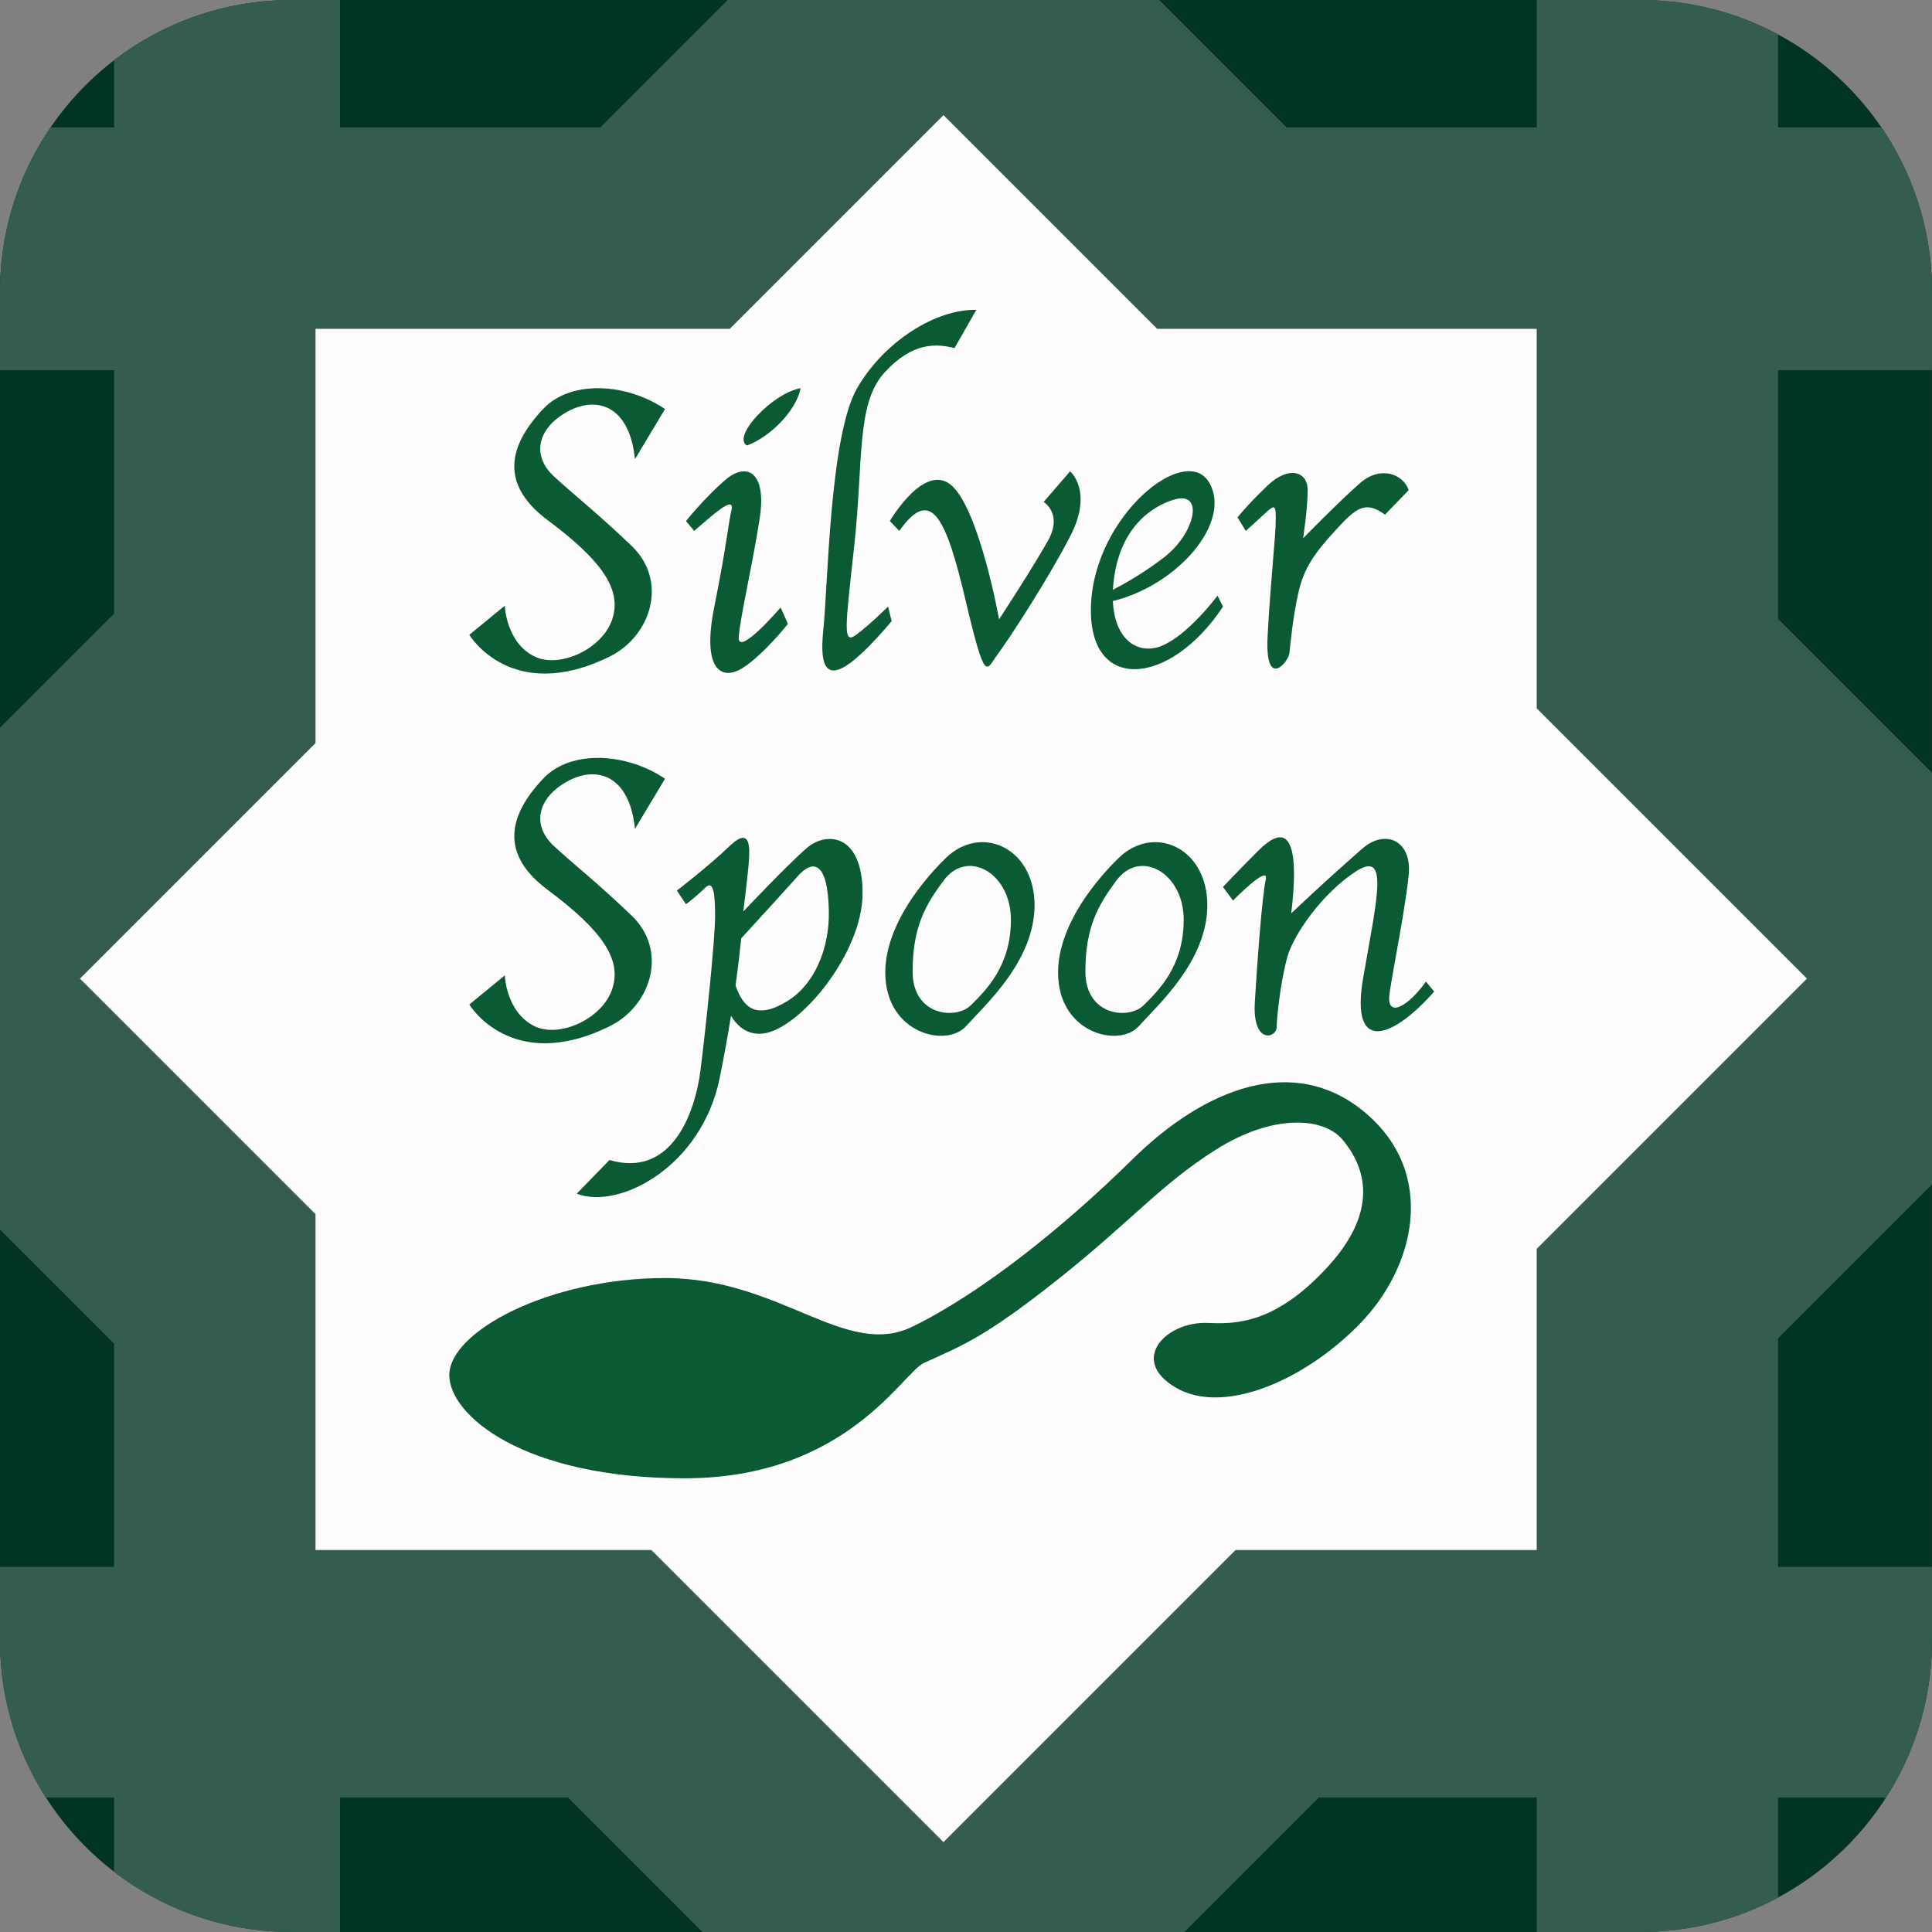 <?xml version="1.0" encoding="utf-8"?>
<!-- Generator: Adobe Illustrator 24.0.1, SVG Export Plug-In . SVG Version: 6.00 Build 0)  -->
<svg version="1.1" id="Layer_2" xmlns="http://www.w3.org/2000/svg" xmlns:xlink="http://www.w3.org/1999/xlink" x="0px" y="0px"
	 width="1000px" height="1000px" viewBox="0 0 1000 1000" style="enable-background:new 0 0 1000 1000;" xml:space="preserve">
<rect x="0" y="0" width="1000" height="1000" fill="#808080" stroke="none"/>
<style type="text/css">
	.st0{clip-path:url(#SVGID_2_);fill:#345D4F;}
	.st1{clip-path:url(#SVGID_2_);fill:#FFFDFE;}
	.st2{clip-path:url(#SVGID_2_);}
	.st3{fill:#0A5A33;}
</style>
<g>
	<defs>
		<path id="SVGID_1_" d="M150.93,1000h698.13c83.36,0,150.93-67.58,150.93-150.93V150.93C1000,67.58,932.42,0,849.07,0H150.93
			C67.58,0,0,67.58,0,150.93v698.13C0,932.42,67.58,1000,150.93,1000z"/>
	</defs>
	<use xlink:href="#SVGID_1_"  style="overflow:visible;fill:#013421;"/>
	<clipPath id="SVGID_2_">
		<use xlink:href="#SVGID_1_"  style="overflow:visible;"/>
	</clipPath>
	<polygon class="st0" points="920.33,692.75 1106.54,506.54 920.33,320.33 920.33,191.63 1130.84,191.63 1008.99,65.94 
		920.33,65.94 920.33,-65.92 795.41,-19.44 795.41,65.94 665.94,65.94 488.34,-111.66 310.75,65.94 176.02,65.94 176.02,-65.92 
		59.04,-19.44 59.04,65.94 -21.24,65.94 -33.79,191.63 59.04,191.63 59.04,317.65 -129.86,506.54 59.04,695.43 59.04,811.01 
		-33.79,811.01 -33.79,930.38 59.04,930.38 59.04,1057.27 176.02,1032.12 176.02,930.38 293.98,930.38 488.34,1124.74 682.7,930.38 
		795.41,930.38 795.41,1057.27 920.33,1032.12 920.33,930.38 1050.45,930.38 1110.73,811.01 920.33,811.01 	"/>
	<polygon class="st1" points="795.4,646.43 935.29,506.54 795.4,366.65 795.4,170.21 598.96,170.21 488.34,59.59 377.72,170.21 
		163.31,170.21 163.31,384.62 41.39,506.54 163.31,628.47 163.31,802.29 337.14,802.29 488.34,953.49 639.54,802.29 795.4,802.29 	
		"/>
	<g class="st2">
		<path class="st3" d="M315.47,339.88c21.53-10.57,30.62-39.1,11.31-57.48c-19.32-18.37-28.27-24.97-40.05-35.81
			c-11.78-10.84-8.48-24.97,6.83-33.45c15.31-8.48,32.27-3.3,35.1,24.5l15.55-25.91c-19.32-13.19-48.53-15.55-63.13,0
			c-14.61,15.55-25.44,36.75,2.36,57.48c27.8,20.73,38.63,35.81,33.45,51.35c-5.18,15.55-27.33,25.44-40.05,19.32
			c-14.95-7.2-15.55-26.38-15.55-26.38l-18.37,15.08C242.92,328.58,264.59,364.85,315.47,339.88z"/>
		<path class="st3" d="M315.47,531.23c21.53-10.57,30.62-39.1,11.31-57.48c-19.32-18.37-28.27-24.97-40.05-35.81
			c-11.78-10.84-8.48-24.97,6.83-33.45c15.31-8.48,32.27-3.3,35.1,24.5l15.55-25.91c-19.32-13.19-48.53-15.55-63.13,0
			c-14.61,15.55-25.44,36.75,2.36,57.48c27.8,20.73,38.63,35.81,33.45,51.35c-5.18,15.55-27.33,25.44-40.05,19.32
			c-14.95-7.2-15.55-26.38-15.55-26.38l-18.37,15.08C242.92,519.92,264.59,556.2,315.47,531.23z"/>
		<path class="st3" d="M378.6,264.03c-1.88,8.48-2.36,17.43-8.95,50.41s4.24,38.16,15.08,31.09c10.84-7.07,23.09-22.61,23.09-22.61
			l-3.77-8.48c0,0-22.61,26.38-21.67,15.08c0.94-11.31,7.07-36.75,10.84-61.25c3.77-24.5-7.07-29.21-17.9-19.79
			c-10.84,9.42-20.26,21.2-20.26,21.2l4.24,5.11C367.77,267.66,380.49,255.55,378.6,264.03z"/>
		<path class="st3" d="M386.61,230.58c11.78-4.24,25.44-17.82,27.8-29.64C400.28,203.25,378.6,225.87,386.61,230.58z"/>
		<path class="st3" d="M461.52,321.51l-1.88-7.54c0,0-9.42,9.42-16.49,14.61c-7.07,5.18-5.65-3.3-0.94-46.64
			c4.71-43.34,0.94-73.03,15.55-89.04c14.61-16.02,26.85-15.08,36.28-12.72l11.31-19.79c-20.73-0.47-47.58,16.1-61.72,40.56
			c-14.13,24.46-15.08,101.72-17.43,124.34C423.83,347.89,427.6,361.56,461.52,321.51z"/>
		<path class="st3" d="M517.12,320.57c0,0-9.89-55.12-24.03-68.79c-14.13-13.66-32.51,17.9-32.51,17.9l4.9,5.11
			c16.68-23.63,24.31-6.53,34.52,36.82s10.52,34.86,16.18,27.33c5.65-7.54,25.44-37.69,37.69-61.25c12.25-23.56,0-33.73,0-33.73
			l-13.66,15.83c0,0,9.89,6.12,2.36,19.79C535.02,293.24,517.12,320.57,517.12,320.57z"/>
		<path class="st3" d="M633.02,313.97l-2.83-5.65c0,0-15.08,20.26-28.74,25.91c-11.82,4.89-24.49-2.26-25.42-23.14
			c33.74-8.21,61.62-40.93,49.92-61.19c-12.25-21.2-59.36,16.96-61.25,63.13S605.69,355.43,633.02,313.97z M576.48,300.31
			c3.77-31.16,24.27-39.91,32.04-41.93c14.61-3.81,10.03,17.45-5.51,29.7c-10.19,8.03-20.82,14.01-26.95,17.19
			C576.14,303.67,576.27,302.03,576.48,300.31z"/>
		<path class="st3" d="M660.34,268.27c0,9.89-2.83,33.45-4.24,61.25c-1.41,27.8,10.84,13.19,11.31,8.48
			c0.47-4.71,1.88-19.32,4.71-31.57c2.83-12.25,8.01-19.79,18.85-31.64c10.84-11.85,15.55-15.95,25.91-8.41l12.25-12.68
			c-2.83-8.44-14.61-12.76-24.97-3.81c-10.36,8.95-29.68,28.74-29.68,28.74s2.36-15.08,2.36-24.93c0-9.86-9.89-12.76-20.73-2.39
			c-10.84,10.36-15.55,16.49-15.55,16.49l4.24,7C659.4,262.01,660.34,258.38,660.34,268.27z"/>
		<path class="st3" d="M315.47,600.42l-16.95,17.43c21.68,8.46,64.55-13.67,73.98-59.83c2.38-11.69,4.3-22.56,5.85-32.22
			c3.44,5.55,8.73,10.15,16.77,9.13c18.82-2.35,51.34-41.46,51.34-72.56c0-31.08-18.85-32.04-28.73-23.55
			c-9.9,8.49-33,32.97-33,32.97s2.38-18.85,2.83-25.44c0.48-6.59,1.41-19.3-9.88-8.46c-11.32,10.84-27.34,23.07-27.34,23.07
			l4.73,7.07c0,0,5.63-4.24,9.88-8.49c4.24-4.22,5.18,2.38,5.18,14.6c0,12.25-4.7,57.03-7.53,79.64
			C359.76,576.4,347.5,609.85,315.47,600.42z M383.65,485.68c7.64-8.33,23.68-25.87,29.34-32.25c7.56-8.49,15.56-8.12,16.02,18.37
			c0.32,19.33-7.53,37.7-21.2,46.19c-16.1,9.98-23.09,3.9-27.1-7.93C382.21,499.4,383.12,491.04,383.65,485.68z"/>
		<path class="st3" d="M491.22,442.59c0,0-33,29.21-33,60.79c0,31.56,31.58,39.09,41.78,27.79c10.2-11.32,35.48-33.93,35.48-62.66
			C535.48,439.76,509.58,427.05,491.22,442.59z M523.25,476.04c0,24.24-13.22,36.76-20.74,44.29s-30.14,5.66-30.14-17.43
			c0-23.09,6.59-34.39,16.02-47.12C500.72,439.12,523.25,451.8,523.25,476.04z"/>
		<path class="st3" d="M580.65,442.59c0,0-33,29.21-33,60.79c0,31.56,31.58,39.09,41.78,27.79c10.2-11.32,35.48-33.93,35.48-62.66
			C624.91,439.76,599.02,427.05,580.65,442.59z M591.94,520.33c-7.53,7.53-30.14,5.66-30.14-17.43c0-23.09,6.59-34.39,16.02-47.12
			c12.33-16.66,34.87-3.98,34.87,20.26C612.69,500.28,599.47,512.8,591.94,520.33z"/>
		<path class="st3" d="M738.08,508.08c-9.42,13.19-20.73,19.32-18.85,6.12c1.88-13.19,8.01-42.87,9.89-61.13
			c1.88-18.25-12.25-24.15-24.03-13.79c-11.78,10.36-20.73,18.37-36.75,33.45c5.65-47.58-6.6-42.87-16.96-32.51
			c-10.36,10.36-18.37,18.85-18.37,18.85l5.18,7.07c0,0,18.85-19.32,16.96-10.84c-1.88,8.48-4.24,40.52-5.65,63.13
			c-1.41,22.61,11.31,18.85,11.31,13.19c0-5.65,2.36-25.44,5.65-36.75s17.9-32.51,35.34-43.82s10.84,14.13,3.77,55.12
			c-7.07,40.99,16.49,30.15,36.75,7.07L738.08,508.08z"/>
		<path class="st3" d="M706.83,576.08c-37.06-31.41-83.55-12.56-120.55,23.87c-37,36.43-79.22,69.73-113.91,86.69
			c-34.7,16.96-68.32-25.13-128.16-25.13s-111.66,27.64-111.66,50.25c0,20.73,38.32,53.4,121.87,53.4s112.72-54.63,123.75-59.68
			c18.68-8.55,30.78-12.56,69.48-43.34c38.7-30.78,53.01-49,81.91-67.22c28.9-18.22,55.28-16.96,65.33-5.03
			c10.05,11.94,20.73,34.55-7.22,65.33c-27.95,30.78-49.01,30.07-62.75,29.52c-21.05-0.83-40.9,19-16.4,33.45
			c24.5,14.45,66.27-3.3,95.17-32.82C732.58,655.86,743.89,607.49,706.83,576.08z"/>
	</g>
</g>
<g>
</g>
<g>
</g>
<g>
</g>
<g>
</g>
<g>
</g>
</svg>
